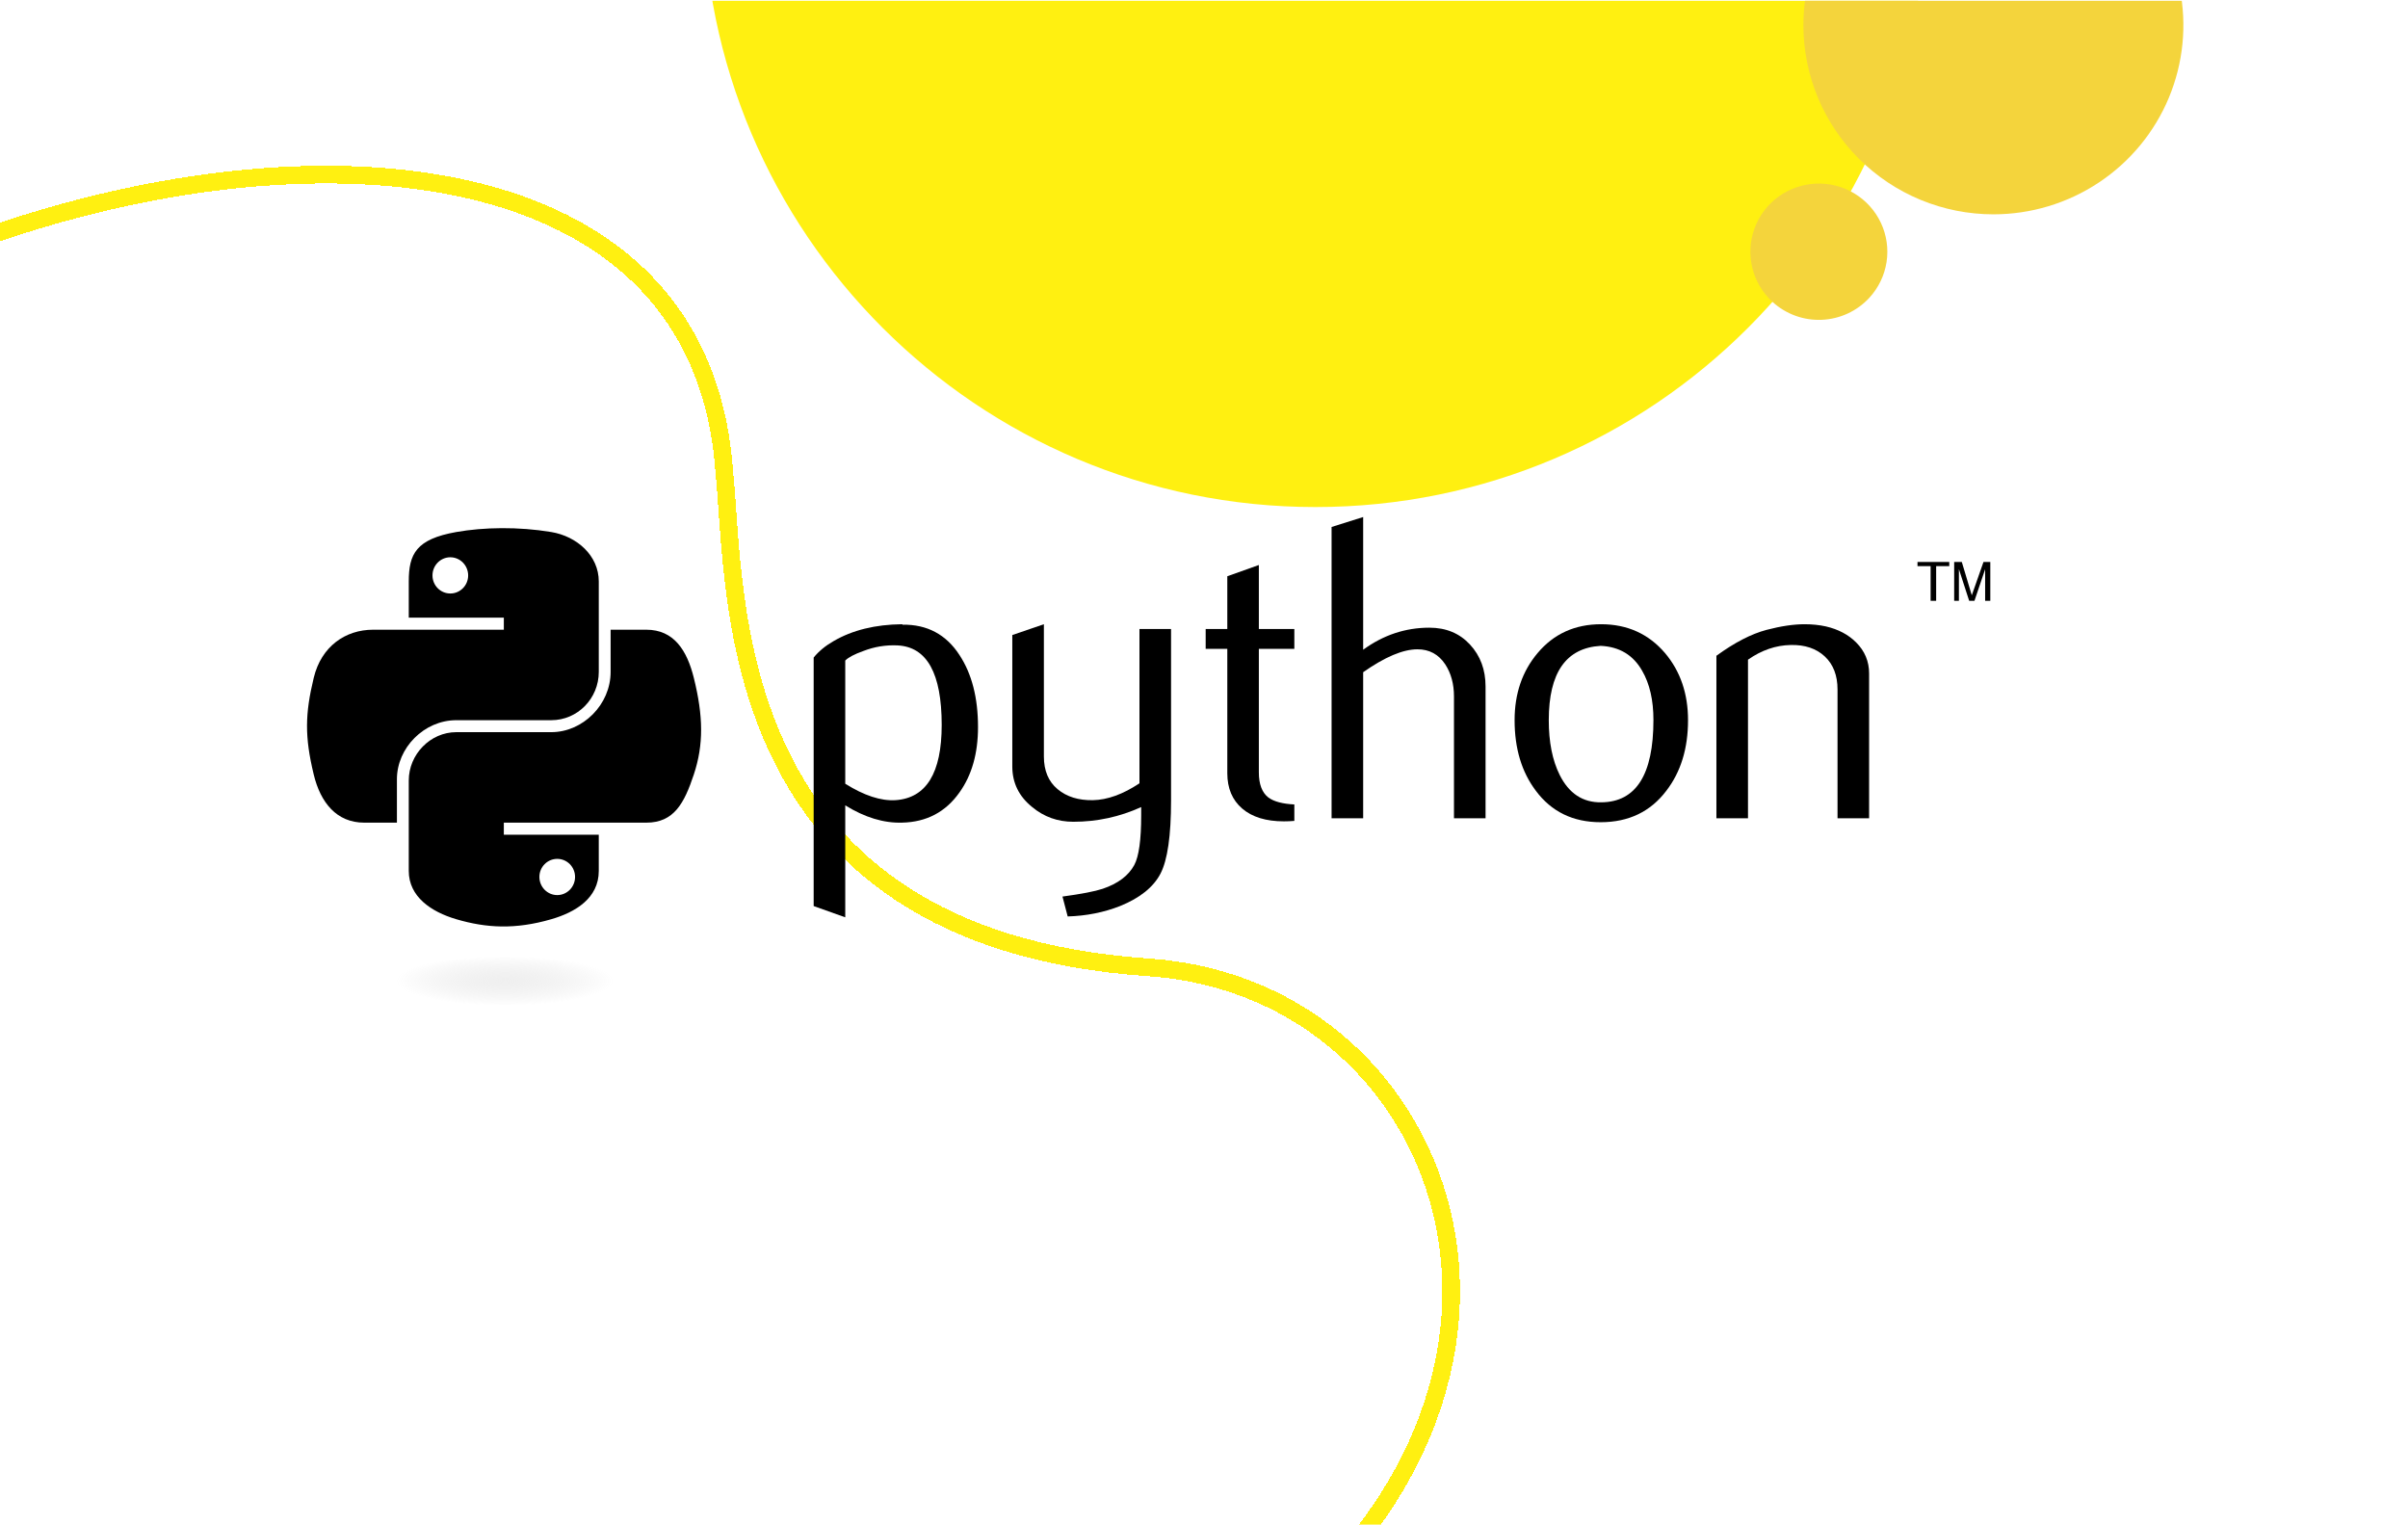 <svg width="545" height="345" viewBox="0 0 545 345" fill="none" xmlns="http://www.w3.org/2000/svg">
<g clip-path="url(#clip0_2806_7945)">
<g filter="url(#filter0_d_2806_7945)">
<path d="M244.169 226.715C148.72 220.172 152.828 143.971 149.969 116.694C143.578 21.951 2.947 35.758 -76.35 89.551C-146.747 137.32 -170.053 311.348 -89.029 399.105C15.192 511.942 179.707 444.837 263.507 386.616C349.16 327.14 315.927 231.634 244.169 226.715Z" fill="white"/>
</g>
<g filter="url(#filter1_d_2806_7945)">
<path d="M278.339 375.171C320.619 345.813 333.265 307.826 326.881 276.81C320.533 245.972 295.351 221.686 260.82 218.968L260.002 218.908C235.873 217.254 217.888 211.186 204.466 202.476C191.036 193.759 182.286 182.468 176.52 170.55C165.059 146.86 165.349 120.435 163.952 107.103L163.946 107.029C162.386 83.901 152.673 67.553 137.853 56.731C122.961 45.857 102.741 40.443 80.047 39.618C35.349 37.994 -18.225 54.205 -57.401 80.16L-59.256 81.403C-76.447 93.068 -90.899 112.547 -101.622 136.736C-112.337 160.906 -119.271 189.653 -121.505 219.676C-125.942 279.309 -111.825 343.592 -72.519 386.926L-71.585 387.945C-20.053 443.738 46.383 455.109 110.567 445.228C173.805 435.493 234.672 405.136 276.368 376.532L278.339 375.172L278.339 375.171Z" stroke="#FFF011" stroke-width="4" shape-rendering="crispEdges"/>
</g>
<g filter="url(#filter2_d_2806_7945)">
<path d="M436.16 -23.764C436.16 -100.263 374.168 -162.26 297.664 -162.26C221.16 -162.26 159.16 -100.263 159.16 -23.764C159.16 52.735 221.218 114.74 297.722 114.74C374.226 114.74 436.16 52.742 436.16 -23.764Z" fill="#FFF011"/>
</g>
<g filter="url(#filter3_d_2806_7945)">
<path d="M408.16 5.658C408.171 -2.803 410.702 -11.07 415.434 -18.1C420.165 -25.129 426.885 -30.605 434.743 -33.835C442.601 -37.066 451.245 -37.905 459.583 -36.248C467.92 -34.591 475.577 -30.511 481.585 -24.525C487.593 -18.538 491.683 -10.914 493.338 -2.615C494.993 5.684 494.138 14.284 490.882 22.1C487.626 29.915 482.114 36.595 475.044 41.294C467.974 45.993 459.662 48.502 451.16 48.502C445.51 48.498 439.915 47.388 434.696 45.233C429.477 43.078 424.735 39.921 420.742 35.943C416.749 31.964 413.583 27.242 411.424 22.046C409.265 16.849 408.156 11.281 408.16 5.658Z" fill="#F4D43C"/>
</g>
<g filter="url(#filter4_d_2806_7945)">
<path d="M401.176 68.324C398.919 66.261 397.327 63.578 396.601 60.615C395.875 57.651 396.049 54.54 397.099 51.675C398.149 48.81 400.03 46.318 402.502 44.516C404.975 42.714 407.929 41.682 410.991 41.55C414.052 41.419 417.085 42.193 419.704 43.776C422.324 45.359 424.413 47.679 425.708 50.444C427.003 53.208 427.446 56.293 426.98 59.307C426.514 62.322 425.16 65.132 423.091 67.381C420.31 70.398 416.439 72.192 412.33 72.369C408.22 72.546 404.208 71.091 401.176 68.324Z" fill="#F4D43C"/>
</g>
<path d="M213.133 164.053C213.133 152.374 209.801 146.378 203.138 146.049C200.486 145.924 197.898 146.347 195.379 147.324C193.369 148.043 192.016 148.754 191.305 149.474V177.351C195.567 180.024 199.352 181.267 202.653 181.072C209.637 180.611 213.133 174.943 213.133 164.053ZM221.353 164.538C221.353 170.471 219.96 175.396 217.161 179.313C214.04 183.745 209.715 186.028 204.186 186.153C200.017 186.286 195.723 184.981 191.305 182.244V207.581L184.156 205.033V148.793C185.329 147.355 186.839 146.12 188.669 145.072C192.924 142.594 198.093 141.32 204.178 141.257L204.28 141.359C209.84 141.289 214.126 143.571 217.137 148.199C219.945 152.444 221.353 157.885 221.353 164.538Z" fill="black"/>
<path d="M265.043 181.166C265.043 189.124 264.245 194.635 262.649 197.7C261.046 200.764 257.996 203.211 253.491 205.033C249.839 206.471 245.889 207.253 241.65 207.386L240.469 202.883C244.779 202.296 247.813 201.71 249.573 201.124C253.038 199.951 255.415 198.153 256.721 195.745C257.769 193.783 258.285 190.039 258.285 184.496V182.635C253.397 184.856 248.275 185.958 242.917 185.958C239.398 185.958 236.293 184.856 233.618 182.635C230.615 180.22 229.113 177.155 229.113 173.442V143.704L236.262 141.257V171.191C236.262 174.388 237.294 176.85 239.359 178.578C241.423 180.306 244.098 181.134 247.375 181.072C250.652 181.001 254.164 179.735 257.894 177.257V142.336H265.043V181.166Z" fill="black"/>
<path d="M292.947 185.762C292.095 185.833 291.313 185.864 290.593 185.864C286.55 185.864 283.398 184.902 281.146 182.971C278.901 181.04 277.775 178.375 277.775 174.974V146.831H272.879V142.336H277.775V130.399L284.915 127.858V142.336H292.947V146.831H284.915V174.779C284.915 177.46 285.635 179.36 287.074 180.47C288.31 181.384 290.273 181.908 292.947 182.041V185.762Z" fill="black"/>
<path d="M336.225 185.176H329.077V157.596C329.077 154.789 328.42 152.374 327.114 150.357C325.604 148.074 323.508 146.933 320.818 146.933C317.541 146.933 313.443 148.66 308.523 152.116V185.176H301.375V119.251L308.523 117V147.027C313.091 143.704 318.081 142.039 323.5 142.039C327.286 142.039 330.352 143.313 332.698 145.854C335.052 148.395 336.225 151.561 336.225 155.344V185.176Z" fill="black"/>
<path d="M374.221 162.927C374.221 158.44 373.369 154.735 371.672 151.803C369.654 148.231 366.518 146.347 362.279 146.151C354.442 146.604 350.532 152.217 350.532 162.974C350.532 167.907 351.345 172.027 352.988 175.334C355.084 179.547 358.228 181.627 362.42 181.557C370.287 181.494 374.221 175.287 374.221 162.927ZM382.05 162.974C382.05 169.361 380.416 174.677 377.154 178.922C373.564 183.675 368.606 186.059 362.279 186.059C356.006 186.059 351.118 183.675 347.591 178.922C344.392 174.677 342.797 169.361 342.797 162.974C342.797 156.971 344.525 151.92 347.982 147.808C351.635 143.446 356.437 141.257 362.373 141.257C368.309 141.257 373.142 143.446 376.865 147.808C380.322 151.92 382.05 156.971 382.05 162.974Z" fill="black"/>
<path d="M423.033 185.176H415.885V156.032C415.885 152.835 414.923 150.341 412.999 148.543C411.075 146.753 408.51 145.885 405.311 145.956C401.917 146.018 398.687 147.128 395.621 149.278V185.176H388.473V148.395C392.586 145.401 396.372 143.446 399.829 142.532C403.09 141.679 405.968 141.257 408.447 141.257C410.144 141.257 411.74 141.421 413.242 141.75C416.049 142.399 418.333 143.603 420.093 145.369C422.056 147.324 423.033 149.669 423.033 152.413V185.176Z" fill="black"/>
<path d="M113.554 119.515C109.877 119.532 106.364 119.846 103.274 120.392C94.17 122 92.517 125.365 92.517 131.57V139.766H114.031V142.498H92.517H84.443C78.19 142.498 72.715 146.255 71.003 153.401C69.028 161.592 68.94 166.703 71.003 175.256C72.532 181.623 76.184 186.159 82.437 186.159H89.834V176.334C89.834 169.236 95.978 162.975 103.274 162.975H124.763C130.744 162.975 135.52 158.052 135.52 152.047V131.57C135.52 125.743 130.601 121.365 124.763 120.392C121.067 119.777 117.232 119.498 113.554 119.515ZM101.92 126.107C104.142 126.107 105.957 127.95 105.957 130.217C105.957 132.476 104.142 134.302 101.92 134.302C99.69 134.302 97.883 132.476 97.883 130.217C97.883 127.95 99.69 126.107 101.92 126.107Z" fill="black"/>
<path d="M138.202 142.498V152.047C138.202 159.451 131.922 165.682 124.762 165.682H103.273C97.386 165.682 92.516 170.717 92.516 176.61V197.087C92.516 202.914 97.586 206.342 103.273 208.014C110.083 210.016 116.613 210.378 124.762 208.014C130.178 206.447 135.519 203.292 135.519 197.087V188.891H114.03V186.159H135.519H146.276C152.528 186.159 154.858 181.799 157.033 175.256C159.279 168.52 159.183 162.042 157.033 153.401C155.487 147.179 152.536 142.498 146.276 142.498H138.202ZM126.116 194.355C128.346 194.355 130.153 196.181 130.153 198.44C130.153 200.707 128.346 202.55 126.116 202.55C123.893 202.55 122.079 200.707 122.079 198.44C122.079 196.181 123.893 194.355 126.116 194.355Z" fill="black"/>
<path d="M436.953 135.966H438.207V128.109H441.176V127.172H433.984V128.109H436.953V135.966ZM442.287 135.966H443.358V128.79L445.682 135.965H446.874L449.295 128.814V135.966H450.464V127.172H448.918L446.272 134.706L444.015 127.172H442.287V135.966Z" fill="black"/>
<path opacity="0.444" d="M143.106 221.935C143.106 222.669 142.361 223.395 140.912 224.073C139.463 224.751 137.339 225.367 134.662 225.886C131.985 226.405 128.807 226.817 125.309 227.097C121.811 227.378 118.062 227.523 114.276 227.523C110.49 227.523 106.741 227.378 103.243 227.097C99.745 226.817 96.567 226.405 93.89 225.886C91.212 225.367 89.089 224.751 87.64 224.073C86.191 223.395 85.445 222.669 85.445 221.935C85.445 221.201 86.191 220.474 87.64 219.796C89.089 219.118 91.212 218.502 93.89 217.983C96.567 217.464 99.745 217.053 103.243 216.772C106.741 216.491 110.49 216.347 114.276 216.347C118.062 216.347 121.811 216.491 125.309 216.772C128.807 217.053 131.985 217.464 134.662 217.983C137.339 218.502 139.463 219.118 140.912 219.796C142.361 220.474 143.106 221.201 143.106 221.935Z" fill="url(#paint0_radial_2806_7945)"/>
</g>
<defs>
<filter id="filter0_d_2806_7945" x="-160.262" y="27.309" width="494.73" height="452.919" filterUnits="userSpaceOnUse" color-interpolation-filters="sRGB">
<feFlood flood-opacity="0" result="BackgroundImageFix"/>
<feColorMatrix in="SourceAlpha" type="matrix" values="0 0 0 0 0 0 0 0 0 0 0 0 0 0 0 0 0 0 127 0" result="hardAlpha"/>
<feOffset/>
<feGaussianBlur stdDeviation="10"/>
<feComposite in2="hardAlpha" operator="out"/>
<feColorMatrix type="matrix" values="0 0 0 0 0 0 0 0 0 0 0 0 0 0 0 0 0 0 0.1 0"/>
<feBlend mode="normal" in2="BackgroundImageFix" result="effect1_dropShadow_2806_7945"/>
<feBlend mode="normal" in="SourceGraphic" in2="effect1_dropShadow_2806_7945" result="shape"/>
</filter>
<filter id="filter1_d_2806_7945" x="-144.289" y="17.506" width="494.73" height="452.919" filterUnits="userSpaceOnUse" color-interpolation-filters="sRGB">
<feFlood flood-opacity="0" result="BackgroundImageFix"/>
<feColorMatrix in="SourceAlpha" type="matrix" values="0 0 0 0 0 0 0 0 0 0 0 0 0 0 0 0 0 0 127 0" result="hardAlpha"/>
<feOffset/>
<feGaussianBlur stdDeviation="10"/>
<feComposite in2="hardAlpha" operator="out"/>
<feColorMatrix type="matrix" values="0 0 0 0 0 0 0 0 0 0 0 0 0 0 0 0 0 0 0.1 0"/>
<feBlend mode="normal" in2="BackgroundImageFix" result="effect1_dropShadow_2806_7945"/>
<feBlend mode="normal" in="SourceGraphic" in2="effect1_dropShadow_2806_7945" result="shape"/>
</filter>
<filter id="filter2_d_2806_7945" x="129.16" y="-192.26" width="337" height="337" filterUnits="userSpaceOnUse" color-interpolation-filters="sRGB">
<feFlood flood-opacity="0" result="BackgroundImageFix"/>
<feColorMatrix in="SourceAlpha" type="matrix" values="0 0 0 0 0 0 0 0 0 0 0 0 0 0 0 0 0 0 127 0" result="hardAlpha"/>
<feOffset/>
<feGaussianBlur stdDeviation="15"/>
<feColorMatrix type="matrix" values="0 0 0 0 0.812 0 0 0 0 0.82 0 0 0 0 0.863 0 0 0 0.6 0"/>
<feBlend mode="normal" in2="BackgroundImageFix" result="effect1_dropShadow_2806_7945"/>
<feBlend mode="normal" in="SourceGraphic" in2="effect1_dropShadow_2806_7945" result="shape"/>
</filter>
<filter id="filter3_d_2806_7945" x="378.16" y="-67.077" width="146" height="145.578" filterUnits="userSpaceOnUse" color-interpolation-filters="sRGB">
<feFlood flood-opacity="0" result="BackgroundImageFix"/>
<feColorMatrix in="SourceAlpha" type="matrix" values="0 0 0 0 0 0 0 0 0 0 0 0 0 0 0 0 0 0 127 0" result="hardAlpha"/>
<feOffset/>
<feGaussianBlur stdDeviation="15"/>
<feColorMatrix type="matrix" values="0 0 0 0 0.812 0 0 0 0 0.82 0 0 0 0 0.863 0 0 0 0.6 0"/>
<feBlend mode="normal" in2="BackgroundImageFix" result="effect1_dropShadow_2806_7945"/>
<feBlend mode="normal" in="SourceGraphic" in2="effect1_dropShadow_2806_7945" result="shape"/>
</filter>
<filter id="filter4_d_2806_7945" x="366.16" y="11.536" width="91" height="90.848" filterUnits="userSpaceOnUse" color-interpolation-filters="sRGB">
<feFlood flood-opacity="0" result="BackgroundImageFix"/>
<feColorMatrix in="SourceAlpha" type="matrix" values="0 0 0 0 0 0 0 0 0 0 0 0 0 0 0 0 0 0 127 0" result="hardAlpha"/>
<feOffset/>
<feGaussianBlur stdDeviation="15"/>
<feColorMatrix type="matrix" values="0 0 0 0 0.812 0 0 0 0 0.82 0 0 0 0 0.863 0 0 0 0.6 0"/>
<feBlend mode="normal" in2="BackgroundImageFix" result="effect1_dropShadow_2806_7945"/>
<feBlend mode="normal" in="SourceGraphic" in2="effect1_dropShadow_2806_7945" result="shape"/>
</filter>
<radialGradient id="paint0_radial_2806_7945" cx="0" cy="0" r="1" gradientUnits="userSpaceOnUse" gradientTransform="translate(114.276 221.935) rotate(-90) scale(5.588 24.573)">
<stop stop-color="#B8B8B8" stop-opacity="0.498"/>
<stop offset="1" stop-color="#7F7F7F" stop-opacity="0"/>
</radialGradient>
<clipPath id="clip0_2806_7945">
<rect width="545" height="344.88" fill="white" transform="matrix(-1 0 0 1 545 0.13)"/>
</clipPath>
</defs>
</svg>
